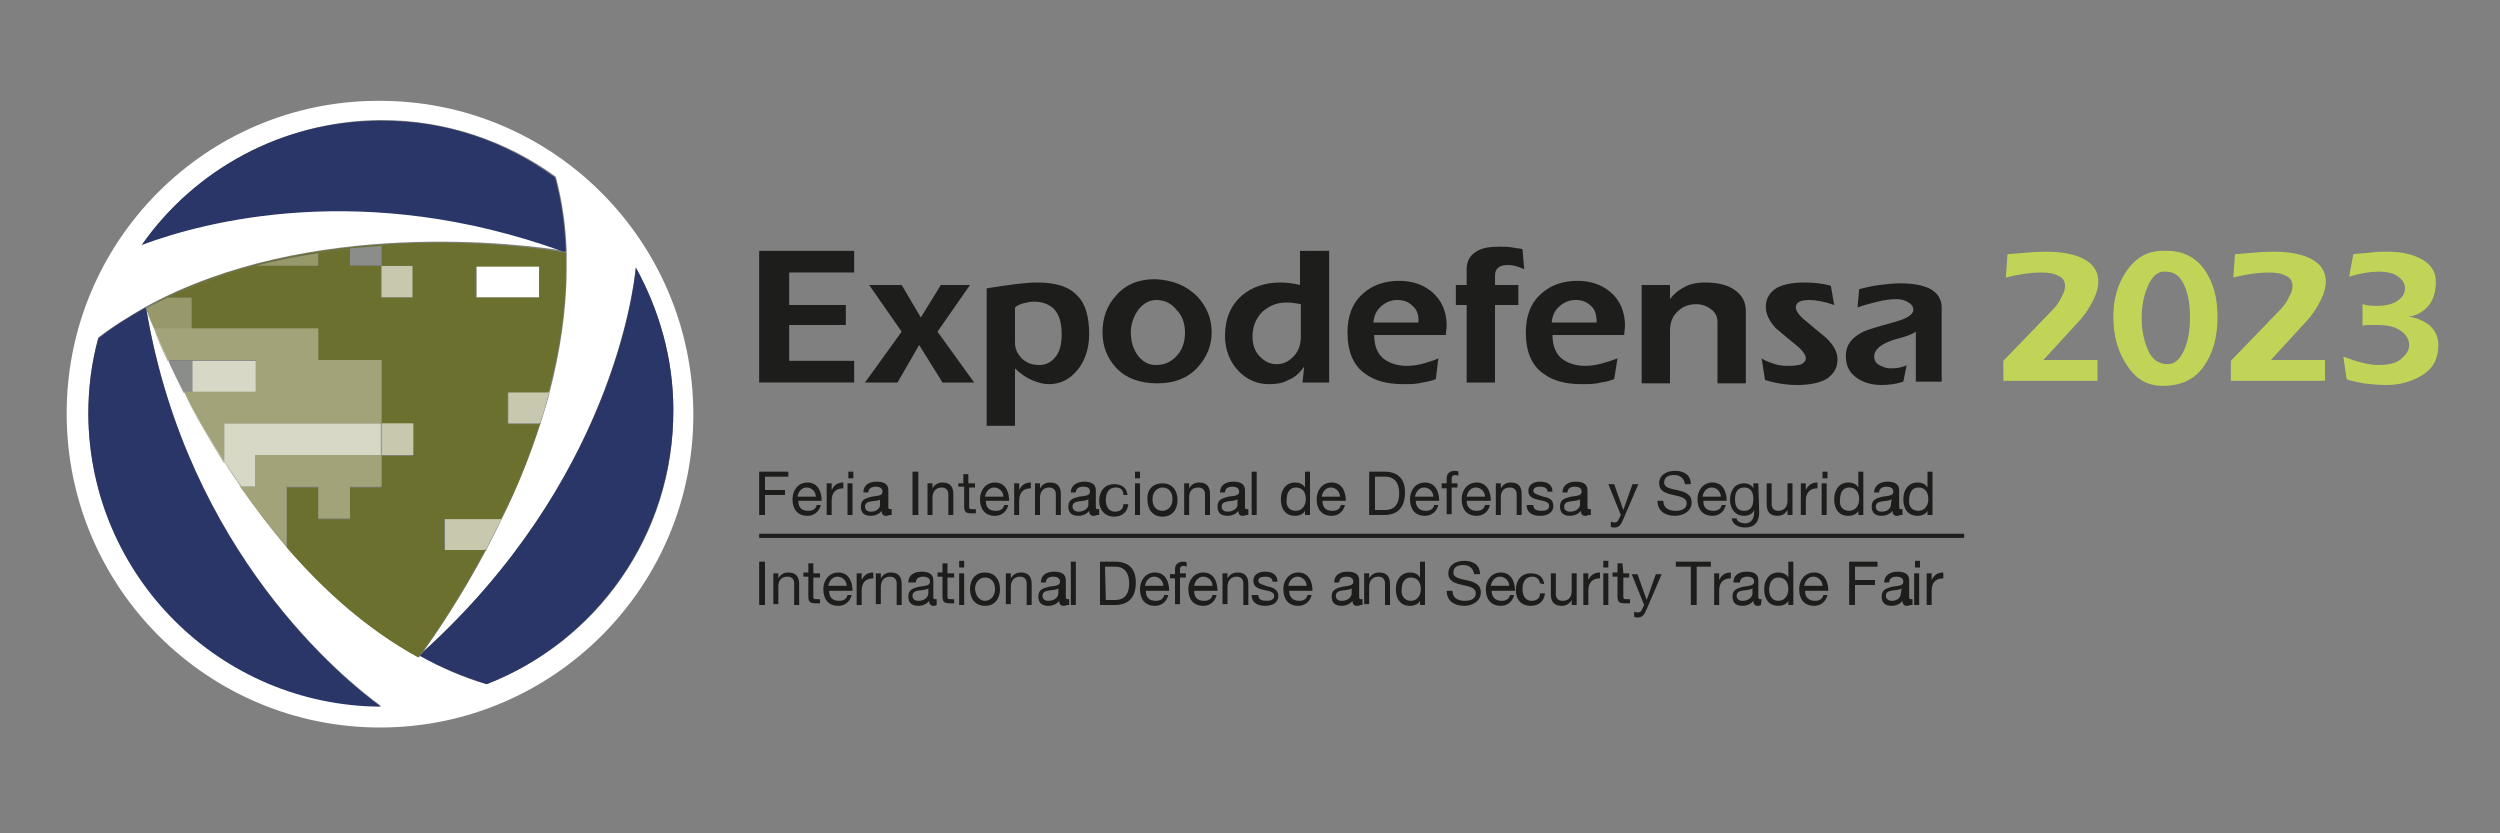 <svg xmlns="http://www.w3.org/2000/svg" xmlns:xlink="http://www.w3.org/1999/xlink" id="Calque_1" x="0px" y="0px" viewBox="0 0 300 100" style="enable-background:new 0 0 300 100;" xml:space="preserve"><rect x="0" y="0" width="300" height="100" fill="#808080" stroke="none"/><style type="text/css">	.st0{fill:#FFFFFF;}	.st1{fill:#293667;}	.st2{fill:#6B702E;}	.st3{fill:#8B8D8B;}	.st4{fill:#98996B;}	.st5{fill:#C8C8AF;}	.st6{fill:#D8D8C7;}	.st7{fill:#A2A379;}	.st8{fill:#1D1D1B;}	.st9{fill:none;stroke:#1D1D1B;stroke-width:0.5;stroke-miterlimit:10;}	.st10{fill:#C2D458;}</style><g>	<g>		<polygon class="st0" points="60.2,62.2 60.3,62.2 60.3,62.2   "></polygon>		<polygon class="st0" points="58.2,66 58.3,66 58.3,66   "></polygon>		<path class="st0" d="M65.9,47.1L65.9,47.1L65.9,47.1z"></path>		<path class="st0" d="M17.5,36.9L17.5,36.9L17.5,36.9z"></path>		<polygon class="st0" points="26.9,55.3 26.9,55.5 26.9,55.5   "></polygon>		<path class="st0" d="M83.2,49.6c-0.1-20.8-17-37.6-37.8-37.5C24.7,12.1,7.9,29,8,49.8c0.1,20.8,17,37.6,37.8,37.5   C66.5,87.2,83.3,70.3,83.2,49.6z M50.4,78.7c0,0.1-0.1,0.1-0.1,0.2c-6.2-3.4-11.4-8.2-15.8-13.2l0,0c-2.1-2.4-3.9-4.8-5.6-7.3l0,0   c-0.7-1-1.3-1.9-1.9-2.9l0,0c-1.9-3-3.6-5.9-4.9-8.5l0,0c-0.7-1.4-1.3-2.6-1.9-3.8l0,0c-0.7-1.5-1.3-2.8-1.7-3.8l0,0   c-0.4-1-0.7-1.8-0.9-2.1c5,29.1,23.7,44.2,28.1,47.4c-19.3-0.1-35-15.7-35.1-35.1c0-3.1,0.4-6.2,1.2-9.1c1.8-1.4,3.8-2.6,5.7-3.7   l0,0l0,0l0,0c19.7-10.8,45.4-7.5,50.2-6.7c-24-8.7-43.1-3.6-50.6-0.8c6.4-9,16.8-14.8,28.6-14.9c7.8,0,15.1,2.5,21,6.8   c0.8,3,1.2,6,1.3,8.9l0,0c0,0.7,0,1.4,0,2.1c0,5-0.8,10-2,14.7l0,0c-0.3,1.3-0.7,2.5-1.1,3.8l0,0c-1.3,4.1-2.9,7.9-4.6,11.4l0,0   c-0.6,1.3-1.3,2.6-1.9,3.8l0,0c-3,5.6-5.9,9.9-7.6,12.3C73.3,57.8,76,34.7,76.3,32.1c2.8,5.1,4.5,10.9,4.5,17.1   c0.1,15-9.2,27.8-22.4,32.9C55.5,81.3,52.9,80.1,50.4,78.7z"></path>		<path class="st0" d="M17.5,37L17.5,37L17.5,37L17.5,37z"></path>		<path class="st1" d="M67.9,30.2L67.9,30.2c-0.1-3-0.5-6-1.3-8.9c-5.9-4.3-13.1-6.9-21-6.8c-11.8,0-22.3,5.9-28.6,14.9   c7.5-2.8,26.6-7.9,50.6,0.8C67.8,30.1,67.8,30.2,67.9,30.2L67.9,30.2z"></path>		<path class="st1" d="M80.8,49.2c0-6.2-1.7-12-4.5-17.1c-0.2,2.6-3,25.7-25.5,46.1c-0.1,0.2-0.3,0.3-0.4,0.5c2.5,1.4,5.2,2.5,8,3.4   C71.5,77,80.8,64.2,80.8,49.2z"></path>		<polygon class="st2" points="60.2,62.2 53.4,62.2 53.4,62.2   "></polygon>		<polygon class="st2" points="65.9,47.1 60.9,47.1 60.9,47.1   "></polygon>		<polygon class="st2" points="53.4,66 53.4,66 58.2,66 58.2,66   "></polygon>		<polygon class="st2" points="45.8,50.8 45.8,50.8 49.6,50.8 49.6,54.6 49.6,54.6 49.6,50.8 45.8,50.8 45.8,50.8 26.9,50.8    26.9,55.3 26.9,55.3 26.9,50.8   "></polygon>		<polygon class="st2" points="30.6,43.3 30.6,47.1 30.6,47.1 30.6,43.3 23.1,43.3 23.1,43.3   "></polygon>		<polygon class="st2" points="34.4,58.4 38.2,58.4 38.2,58.4   "></polygon>		<polygon class="st2" points="38.2,31.9 38.2,30.4 38.2,30.4   "></polygon>		<polygon class="st2" points="45.8,35.7 45.8,35.7 49.6,35.7 49.6,31.9 49.6,31.9 49.6,35.7   "></polygon>		<polygon class="st2" points="42,31.9 42,29.9 42,29.9   "></polygon>		<rect x="38.2" y="39.5" class="st2" width="0" height="3.8"></rect>		<polygon class="st2" points="30.6,54.6 30.6,58.4 30.6,58.4 30.6,54.6 45.8,54.6 45.8,54.6   "></polygon>		<polygon class="st2" points="42,58.4 45.8,58.4 45.8,58.4   "></polygon>		<polygon class="st2" points="57.2,31.9 64.7,31.9 64.7,31.9 57.2,31.9 57.2,32.2 57.2,35.7 57.2,35.7 57.2,32.2   "></polygon>		<path class="st2" d="M17.5,36.9L17.5,36.9L17.5,36.9L17.5,36.9L17.5,36.9z"></path>		<path class="st2" d="M17.5,36.9L17.5,36.9C17.5,37,17.5,37,17.5,36.9L17.5,36.9c0.9-0.4,1.7-0.8,2.6-1.2l0,0   c3.4-1.6,7-2.9,10.6-3.8l0,0c2.5-0.7,5-1.2,7.5-1.5l0,0c1.3-0.2,2.5-0.4,3.8-0.5l0,0c1.3-0.1,2.5-0.3,3.8-0.3l0,0   c2.5-0.2,4.9-0.2,7.1-0.2c7.5,0,13.3,0.8,15,1.1c0,0.7,0,1.3,0,2c0-0.7,0-1.4,0-2.1c-0.1,0-0.2-0.1-0.2-0.1   C62.9,29.4,37.1,26.1,17.5,36.9L17.5,36.9L17.5,36.9L17.5,36.9z"></path>		<path class="st2" d="M67.9,30.2c-0.1,0-0.1,0-0.2,0C67.8,30.2,67.8,30.2,67.9,30.2L67.9,30.2z"></path>		<path class="st3" d="M45.8,31.9L45.8,31.9L45.8,31.9v-2.4c-1.2,0.1-2.5,0.2-3.8,0.3v2h3.8V31.9z"></path>		<polygon class="st0" points="64.7,31.9 57.2,31.9 57.2,32.2 57.2,35.7 64.7,35.7   "></polygon>		<path class="st3" d="M20.2,43.3L20.2,43.3c0.5,1.1,1.1,2.4,1.8,3.8h0.1C21.4,45.7,20.7,44.4,20.2,43.3z"></path>		<path class="st3" d="M23.1,43.3L23.1,43.3L23.1,43.3L23.1,43.3h-2.9c0.5,1.2,1.2,2.4,1.9,3.8h1V43.3z"></path>		<path class="st4" d="M17.5,37L17.5,37c0,0.1,0,0.2,0.1,0.3c0.1,0.4,0.4,1.1,0.9,2.1h0.1C18,38.2,17.6,37.4,17.5,37z"></path>		<path class="st4" d="M23.1,35.7h-2.9c-0.9,0.4-1.8,0.9-2.6,1.3c0.1,0.3,0.4,1.2,1,2.5h4.6v-3.8H23.1z"></path>		<path class="st4" d="M38.2,30.4c-2.5,0.4-5,0.9-7.5,1.5h7.5V30.4z"></path>		<polygon class="st5" points="45.8,31.9 45.8,31.9 45.8,31.9 45.8,35.7 49.6,35.7 49.6,31.9 49.3,31.9   "></polygon>		<path class="st5" d="M45.8,31.9L45.8,31.9L45.8,31.9z"></path>		<path class="st5" d="M45.8,31.9L45.8,31.9L45.8,31.9z"></path>		<rect x="23.1" y="43.3" class="st6" width="7.6" height="3.8"></rect>		<polygon class="st6" points="23.1,47.1 23.1,43.3 23.1,43.3   "></polygon>		<path class="st5" d="M64.7,50.8L64.7,50.8c0.5-1.2,0.8-2.5,1.2-3.8h-0.1C65.5,48.3,65.1,49.6,64.7,50.8z"></path>		<path class="st5" d="M61.2,50.8h3.6c0.4-1.2,0.8-2.5,1.1-3.8H61v3.8H61.2z"></path>		<path class="st5" d="M58.2,66L58.2,66c0.7-1.2,1.4-2.5,2-3.8h-0.1C59.5,63.5,58.9,64.8,58.2,66z"></path>		<path class="st5" d="M60.2,62.2h-6.8v0.2V66h4.9C58.9,64.8,59.5,63.5,60.2,62.2z"></path>		<path class="st6" d="M26.9,55.3v0.2c0.6,1,1.3,1.9,1.9,2.9h0.1C28.2,57.4,27.5,56.3,26.9,55.3z"></path>		<path class="st6" d="M30.6,54.6h15.1v-3.8l0,0l0,0H26.9v4.5c0.7,1,1.3,2.1,2.1,3.1h1.7v-3.8H30.6z"></path>		<path class="st2" d="M50.3,78.6c0.1-0.1,0.3-0.3,0.4-0.4c1.7-2.3,4.6-6.6,7.6-12.3h-0.1C55,72,51.9,76.5,50.3,78.6z"></path>		<path class="st2" d="M50.2,78.7c-6.2-3.4-11.4-8.2-15.8-13.2v0.2c4.4,5.1,9.6,9.8,15.8,13.2C50.2,78.8,50.3,78.8,50.2,78.7   C50.3,78.7,50.3,78.7,50.2,78.7L50.2,78.7z"></path>		<path class="st2" d="M60.2,62.2L60.2,62.2c1.8-3.5,3.3-7.3,4.6-11.4h-0.1C63.4,54.9,61.8,58.7,60.2,62.2z"></path>		<path class="st2" d="M65.9,47.1c1.2-4.7,2-9.7,2-14.7C67.9,37.4,67.1,42.3,65.9,47.1L65.9,47.1z"></path>		<path class="st2" d="M50.3,78.6C50.3,78.6,50.3,78.7,50.3,78.6C50.3,78.7,50.3,78.7,50.3,78.6c0.2-0.1,0.3-0.2,0.5-0.4   C50.6,78.4,50.4,78.5,50.3,78.6z"></path>		<path class="st2" d="M52.9,29.3c-2.2,0-4.6,0.1-7.1,0.2v2.4h3.5h0.2l0,0l0,0v3.8h-3.8l0,0l0,0v-3.8H42l0,0l0,0v-2   c-1.2,0.1-2.5,0.3-3.8,0.5v1.5l0,0l0,0h-7.5c-3.6,0.9-7.1,2.2-10.6,3.8H23v3.8h15.1l0,0l0,0v3.8h7.6v7.6l0,0l0,0h3.8v3.8l0,0l0,0   h-3.8v3.8l0,0l0,0H42v3.8h-3.8v-3.8h-3.8v7.1c4.4,5.1,9.6,9.8,15.8,13.2l0,0l0,0c0,0,0,0,0.1-0.1C51.9,76.5,55,72,58.2,66h-4.9   l0,0l0,0v-3.5v-0.2l0,0l0,0h6.8c1.7-3.5,3.3-7.3,4.6-11.4h-3.6h-0.2v-3.8l0,0l0,0h4.9c1.3-4.7,2.1-9.7,2.1-14.7c0-0.7,0-1.3,0-2   C66.1,30.1,60.4,29.3,52.9,29.3z M64.7,35.7h-7.6l0,0l0,0v-3.5V32h7.6l0,0l0,0V35.7z"></path>		<path class="st2" d="M50.2,78.7C50.3,78.7,50.3,78.6,50.2,78.7C50.3,78.6,50.3,78.7,50.2,78.7L50.2,78.7z"></path>		<polygon class="st2" points="42,31.9 45.8,31.9 45.8,31.9   "></polygon>		<polygon class="st2" points="45.8,31.9 45.8,29.5 45.8,29.5   "></polygon>		<polygon class="st2" points="64.7,35.7 57.2,35.7 57.2,35.7 64.7,35.7 64.7,31.9 64.7,31.9   "></polygon>		<polygon class="st2" points="23.1,39.5 23.1,39.5 23.1,39.5 23.1,35.7 20.1,35.7 20.1,35.7 23.1,35.7   "></polygon>		<polygon class="st2" points="38.2,31.9 30.7,31.9 30.7,31.9   "></polygon>		<rect x="45.8" y="31.9" class="st2" width="0" height="3.8"></rect>		<polygon class="st2" points="49.3,31.9 49.6,31.9 49.6,31.9 49.3,31.9 45.8,31.9 45.8,31.9   "></polygon>		<path class="st2" d="M45.8,31.9L45.8,31.9L45.8,31.9z"></path>		<path class="st2" d="M45.8,31.9L45.8,31.9L45.8,31.9z"></path>		<polygon class="st2" points="64.7,50.8 64.8,50.8 64.8,50.8   "></polygon>		<polygon class="st2" points="61.2,50.8 60.9,50.8 60.9,47.1 60.9,47.1 60.9,50.8 61.2,50.8 64.7,50.8 64.7,50.8   "></polygon>		<polygon class="st2" points="53.4,62.2 53.4,62.2 53.4,62.4 53.4,66 53.4,66 53.4,62.4   "></polygon>		<path class="st7" d="M22.1,47.1L22.1,47.1c1.2,2.6,2.9,5.4,4.8,8.5v-0.2C25,52.4,23.4,49.6,22.1,47.1z"></path>		<path class="st7" d="M28.9,58.4h-0.1c1.7,2.4,3.6,4.9,5.6,7.3v-0.2C32.4,63.2,30.6,60.8,28.9,58.4z"></path>		<path class="st7" d="M18.5,39.5L18.5,39.5c0.3,1,0.9,2.3,1.6,3.8h0.1C19.5,41.8,18.9,40.5,18.5,39.5z"></path>		<path class="st7" d="M34.4,58.4L34.4,58.4h3.8l0,0l0,0v3.8H42v-3.8l0,0l0,0h3.8v-3.8l0,0l0,0H30.6v3.8l0,0l0,0h-1.7   c1.6,2.4,3.5,4.8,5.5,7.1V58.4L34.4,58.4z"></path>		<path class="st7" d="M45.8,50.8v-7.6h-7.6l0,0l0,0v-3.8H23.1l0,0h-4.6c0.4,1,1,2.3,1.7,3.8h2.9l0,0h7.6V47l0,0l0,0h-7.6l0,0h-1   c1.3,2.5,2.9,5.3,4.8,8.3v-4.5H45.8z"></path>		<polygon class="st7" points="22.1,47.1 22,47.1 22,47.1   "></polygon>		<polygon class="st7" points="20.2,43.3 20.1,43.3 20.1,43.3   "></polygon>		<polygon class="st7" points="23.1,47.1 22.1,47.1 22.1,47.1   "></polygon>		<polygon class="st7" points="23.1,43.3 23.1,43.3 20.2,43.3 20.2,43.3   "></polygon>		<polygon class="st7" points="18.5,39.5 18.4,39.5 18.4,39.5   "></polygon>		<polygon class="st7" points="23.1,39.5 23.1,39.5 23.1,39.5 18.5,39.5 18.5,39.5   "></polygon>		<polygon class="st7" points="23.1,47.1 23.1,47.1 23.1,47.1 30.6,47.1 30.6,47.1   "></polygon>		<polygon class="st7" points="23.1,47.1 23.1,47.1 23.1,47.1   "></polygon>		<polygon class="st7" points="28.9,58.4 28.8,58.4 28.8,58.4   "></polygon>		<polygon class="st7" points="30.6,58.4 28.9,58.4 28.9,58.4   "></polygon>		<polygon class="st7" points="34.4,65.5 34.4,65.7 34.4,65.7   "></polygon>		<polygon class="st7" points="34.4,58.4 34.4,65.5 34.4,65.5   "></polygon>		<polygon class="st7" points="45.8,43.3 45.8,50.8 45.8,50.8 45.8,43.3 38.2,43.3 38.2,43.3   "></polygon>		<polygon class="st7" points="23.1,39.5 38.2,39.5 38.2,39.5   "></polygon>		<polygon class="st7" points="42,62.2 38.2,62.2 38.2,58.4 38.2,58.4 38.2,62.2 42,62.2 42,58.4 42,58.4   "></polygon>		<rect x="45.8" y="54.6" class="st7" width="0" height="3.8"></rect>		<polygon class="st7" points="23.1,39.5 23.1,39.5 23.1,39.5   "></polygon>		<polygon class="st5" points="45.8,50.8 45.8,54.6 45.8,54.6 45.8,54.6 45.8,54.6 45.8,54.6 49.6,54.6 49.6,50.8   "></polygon>		<rect x="45.8" y="50.8" class="st5" width="0" height="3.8"></rect>		<polygon class="st5" points="45.8,54.6 45.8,54.6 45.8,54.6 49.6,54.6 49.6,54.6   "></polygon>		<path class="st5" d="M45.8,54.6L45.8,54.6L45.8,54.6z"></path>		<path class="st5" d="M45.8,54.6L45.8,54.6L45.8,54.6z"></path>		<path class="st1" d="M17.5,37.1L17.5,37.1L17.5,37.1L17.5,37.1C17.5,37.1,17.5,37,17.5,37.1C17.5,37,17.5,37,17.5,37.1v-0.2l0,0   l0,0l0,0c-2,1.1-3.9,2.3-5.7,3.7c-0.8,2.9-1.2,5.9-1.2,9.1c0.1,19.4,15.8,35,35.1,35.1c-4.4-3.2-23.1-18.4-28.1-47.4   C17.5,37.2,17.5,37.1,17.5,37.1L17.5,37.1z"></path>		<path class="st1" d="M17.5,36.9L17.5,36.9L17.5,36.9z"></path>		<path class="st1" d="M17.5,36.9L17.5,36.9L17.5,36.9C17.5,37,17.5,37,17.5,36.9L17.5,36.9z"></path>		<path class="st1" d="M17.5,37.1L17.5,37.1L17.5,37.1L17.5,37.1L17.5,37.1c0,0,0,0.1,0.1,0.3C17.5,37.3,17.5,37.1,17.5,37.1   C17.5,37,17.5,37.1,17.5,37.1z"></path>	</g>	<polygon class="st8" points="91.1,56.6 94.6,56.6 94.6,57.2 91.8,57.2 91.8,58.8 94.2,58.8 94.2,59.4 91.8,59.4 91.8,61.8   91.1,61.8  "></polygon>	<path class="st8" d="M98.5,60.6c-0.2,0.8-0.8,1.3-1.6,1.3c-1.2,0-1.8-0.8-1.8-2c0-1.1,0.7-2,1.8-2c1.3,0,1.7,1.2,1.7,2.2h-2.8  c0,0.7,0.3,1.2,1.2,1.2c0.5,0,0.9-0.2,1-0.7H98.5z M97.9,59.6c0-0.6-0.5-1.1-1.1-1.1s-1,0.5-1.1,1.1H97.9z"></path>	<path class="st8" d="M99.2,58h0.6v0.8l0,0c0.3-0.6,0.7-0.9,1.4-0.9v0.7c-1,0-1.4,0.6-1.4,1.5v1.7h-0.6V58z"></path>	<path class="st8" d="M102.4,57.4h-0.6v-0.8h0.6V57.4z M101.7,58h0.6v3.8h-0.6V58z"></path>	<path class="st8" d="M106.7,61.8c-0.1,0.1-0.3,0.1-0.4,0.1c-0.3,0-0.5-0.2-0.5-0.6c-0.3,0.4-0.8,0.6-1.3,0.6  c-0.7,0-1.2-0.3-1.2-1.1c0-0.9,0.6-1,1.3-1.2c0.7-0.1,1.3-0.1,1.3-0.6s-0.5-0.6-0.8-0.6c-0.5,0-0.9,0.2-0.9,0.7h-0.6  c0-0.9,0.7-1.3,1.6-1.3c0.7,0,1.4,0.2,1.4,1v1.9c0,0.3,0,0.4,0.2,0.4c0.1,0,0.1,0,0.2,0v0.7C107,61.8,106.7,61.8,106.7,61.8z   M105.7,59.9c-0.5,0.4-1.9,0-1.9,0.9c0,0.4,0.3,0.6,0.7,0.6c0.8,0,1.1-0.5,1.1-0.8v-0.7H105.7z"></path>	<rect x="109.5" y="56.6" class="st8" width="0.7" height="5.2"></rect>	<path class="st8" d="M111.3,58h0.6v0.6l0,0c0.3-0.5,0.7-0.7,1.2-0.7c1,0,1.3,0.6,1.3,1.4v2.5h-0.6v-2.5c0-0.5-0.3-0.8-0.8-0.8  c-0.7,0-1.1,0.5-1.1,1.2v2.1h-0.6V58z"></path>	<path class="st8" d="M116.3,58h0.7v0.5h-0.7v2.3c0,0.3,0.1,0.3,0.5,0.3h0.3v0.5h-0.5c-0.6,0-0.9-0.1-0.9-0.8v-2.4H115V58h0.6v-1.1  h0.6V58H116.3z"></path>	<path class="st8" d="M121,60.6c-0.2,0.8-0.8,1.3-1.6,1.3c-1.2,0-1.8-0.8-1.8-2c0-1.1,0.7-2,1.8-2c1.3,0,1.7,1.2,1.7,2.2h-2.8  c0,0.7,0.3,1.2,1.2,1.2c0.5,0,0.9-0.2,1-0.7H121z M120.4,59.6c0-0.6-0.5-1.1-1.1-1.1s-1,0.5-1.1,1.1H120.4z"></path>	<path class="st8" d="M121.7,58h0.6v0.8l0,0c0.3-0.6,0.7-0.9,1.4-0.9v0.7c-1,0-1.4,0.6-1.4,1.5v1.7h-0.6V58z"></path>	<path class="st8" d="M124.2,58h0.6v0.6l0,0c0.3-0.5,0.7-0.7,1.2-0.7c1,0,1.3,0.6,1.3,1.4v2.5h-0.6v-2.5c0-0.5-0.3-0.8-0.8-0.8  c-0.7,0-1.1,0.5-1.1,1.2v2.1h-0.6V58z"></path>	<path class="st8" d="M131.6,61.8c-0.1,0.1-0.3,0.1-0.4,0.1c-0.3,0-0.5-0.2-0.5-0.6c-0.3,0.4-0.8,0.6-1.3,0.6  c-0.7,0-1.2-0.3-1.2-1.1c0-0.9,0.6-1,1.3-1.2c0.7-0.1,1.3-0.1,1.3-0.6s-0.4-0.6-0.8-0.6c-0.5,0-0.9,0.2-0.9,0.7h-0.6  c0-0.9,0.8-1.3,1.6-1.3c0.7,0,1.4,0.2,1.4,1v1.9c0,0.3,0,0.4,0.2,0.4c0.1,0,0.1,0,0.2,0v0.7C131.9,61.8,131.6,61.8,131.6,61.8z   M130.6,59.9c-0.5,0.4-1.9,0-1.9,0.9c0,0.4,0.4,0.6,0.7,0.6c0.8,0,1.2-0.5,1.2-0.8V59.9z"></path>	<path class="st8" d="M134.8,59.2c-0.1-0.5-0.4-0.7-0.9-0.7c-0.9,0-1.2,0.7-1.2,1.5c0,0.7,0.3,1.4,1.1,1.4c0.6,0,1-0.3,1-0.9h0.6  c-0.1,0.9-0.7,1.5-1.7,1.5c-1.1,0-1.8-0.8-1.8-1.9c0-1.1,0.6-2,1.8-2c0.9,0,1.5,0.4,1.6,1.3h-0.5L134.8,59.2L134.8,59.2z"></path>	<path class="st8" d="M136.8,57.4h-0.6v-0.8h0.6V57.4z M136.2,58h0.6v3.8h-0.6V58z"></path>	<path class="st8" d="M139.5,58c1.2,0,1.8,0.9,1.8,2s-0.6,2-1.8,2s-1.8-0.9-1.8-2C137.6,58.8,138.3,58,139.5,58 M139.5,61.3  c0.6,0,1.2-0.5,1.2-1.4s-0.5-1.4-1.2-1.4c-0.6,0-1.2,0.5-1.2,1.4S138.8,61.3,139.5,61.3"></path>	<path class="st8" d="M142.1,58h0.6v0.6l0,0c0.3-0.5,0.7-0.7,1.2-0.7c1,0,1.3,0.6,1.3,1.4v2.5h-0.6v-2.5c0-0.5-0.3-0.8-0.8-0.8  c-0.8,0-1.1,0.5-1.1,1.2v2.1h-0.6L142.1,58L142.1,58z"></path>	<path class="st8" d="M149.5,61.8c-0.1,0.1-0.3,0.1-0.4,0.1c-0.3,0-0.5-0.2-0.5-0.6c-0.3,0.4-0.8,0.6-1.3,0.6  c-0.7,0-1.2-0.3-1.2-1.1c0-0.9,0.6-1,1.3-1.2c0.7-0.1,1.3-0.1,1.3-0.6s-0.5-0.6-0.8-0.6c-0.5,0-0.9,0.2-0.9,0.7h-0.6  c0-0.9,0.7-1.3,1.6-1.3c0.7,0,1.4,0.2,1.4,1v1.9c0,0.3,0,0.4,0.2,0.4c0.1,0,0.1,0,0.2,0v0.7C149.8,61.8,149.5,61.8,149.5,61.8z   M148.5,59.9c-0.5,0.4-1.9,0-1.9,0.9c0,0.4,0.3,0.6,0.7,0.6c0.8,0,1.2-0.5,1.2-0.8V59.9z"></path>	<rect x="150.2" y="56.6" class="st8" width="0.6" height="5.2"></rect>	<path class="st8" d="M157.2,61.8h-0.6v-0.5l0,0c-0.2,0.4-0.7,0.6-1.2,0.6c-1.2,0-1.7-0.9-1.7-2s0.6-2,1.7-2c0.4,0,0.9,0.1,1.2,0.6  l0,0v-1.9h0.6V61.8z M155.5,61.3c0.8,0,1.2-0.7,1.2-1.4s-0.3-1.4-1.2-1.4c-0.8,0-1.1,0.7-1.1,1.5C154.3,60.7,154.7,61.3,155.5,61.3  "></path>	<path class="st8" d="M161.4,60.6c-0.2,0.8-0.8,1.3-1.6,1.3c-1.2,0-1.8-0.8-1.8-2c0-1.1,0.7-2,1.8-2c1.3,0,1.7,1.2,1.7,2.2h-2.8  c0,0.7,0.3,1.2,1.2,1.2c0.5,0,0.9-0.2,1-0.7H161.4z M160.8,59.6c0-0.6-0.5-1.1-1.1-1.1s-1,0.5-1.1,1.1H160.8z"></path>	<path class="st8" d="M164.3,56.6h1.8c1.6,0,2.5,0.8,2.5,2.5s-0.8,2.7-2.5,2.7h-1.8V56.6z M165,61.2h1.2c0.5,0,1.7-0.1,1.7-2  c0-1.2-0.5-2-1.7-2H165V61.2z"></path>	<path class="st8" d="M172.6,60.6c-0.2,0.8-0.8,1.3-1.6,1.3c-1.2,0-1.8-0.8-1.8-2c0-1.1,0.7-2,1.8-2c1.3,0,1.7,1.2,1.7,2.2h-2.8  c0,0.7,0.4,1.2,1.2,1.2c0.5,0,0.9-0.2,1-0.7H172.6z M172,59.6c0-0.6-0.5-1.1-1.1-1.1s-1,0.5-1.1,1.1H172z"></path>	<path class="st8" d="M173.6,58.6H173V58h0.6v-0.6c0-0.6,0.4-0.9,1-0.9c0.1,0,0.3,0,0.4,0.1v0.5c-0.1,0-0.2-0.1-0.3-0.1  c-0.3,0-0.5,0.1-0.5,0.4V58h0.7v0.5h-0.7v3.2h-0.6L173.6,58.6L173.6,58.6z"></path>	<path class="st8" d="M178.8,60.6c-0.2,0.8-0.8,1.3-1.6,1.3c-1.2,0-1.8-0.8-1.8-2c0-1.1,0.7-2,1.8-2c1.3,0,1.7,1.2,1.7,2.2H176  c0,0.7,0.4,1.2,1.2,1.2c0.5,0,0.9-0.2,1-0.7H178.8z M178.2,59.6c0-0.6-0.5-1.1-1.1-1.1s-1,0.5-1.1,1.1H178.2z"></path>	<path class="st8" d="M179.5,58h0.6v0.6l0,0c0.3-0.5,0.7-0.7,1.2-0.7c1,0,1.3,0.6,1.3,1.4v2.5H182v-2.5c0-0.5-0.3-0.8-0.8-0.8  c-0.8,0-1.1,0.5-1.1,1.2v2.1h-0.6L179.5,58L179.5,58z"></path>	<path class="st8" d="M184,60.6c0,0.6,0.5,0.7,1,0.7c0.4,0,0.9-0.1,0.9-0.6c0-1-2.5-0.3-2.5-1.8c0-0.8,0.7-1.1,1.4-1.1  c0.8,0,1.5,0.3,1.5,1.2h-0.6c0-0.5-0.5-0.6-0.9-0.6s-0.8,0.1-0.8,0.5s0.7,0.5,1.2,0.7c0.6,0.1,1.2,0.3,1.2,1.1  c0,0.9-0.8,1.2-1.6,1.2s-1.6-0.3-1.6-1.3C183.2,60.6,184,60.6,184,60.6z"></path>	<path class="st8" d="M190.6,61.8c-0.1,0.1-0.3,0.1-0.4,0.1c-0.3,0-0.5-0.2-0.5-0.6c-0.3,0.4-0.8,0.6-1.3,0.6  c-0.7,0-1.2-0.3-1.2-1.1c0-0.9,0.6-1,1.3-1.2c0.7-0.1,1.3-0.1,1.3-0.6s-0.5-0.6-0.8-0.6c-0.5,0-0.9,0.2-0.9,0.7h-0.6  c0-0.9,0.7-1.3,1.6-1.3c0.7,0,1.4,0.2,1.4,1v1.9c0,0.3,0,0.4,0.2,0.4c0.1,0,0.1,0,0.2,0v0.7C190.9,61.8,190.6,61.8,190.6,61.8z   M189.6,59.9c-0.5,0.4-1.9,0-1.9,0.9c0,0.4,0.3,0.6,0.7,0.6c0.8,0,1.2-0.5,1.2-0.8V59.9z"></path>	<path class="st8" d="M194.8,62.3c-0.3,0.7-0.5,1-1.1,1c-0.1,0-0.3,0-0.4-0.1v-0.6c0.1,0,0.2,0.1,0.4,0.1c0.3,0,0.4-0.1,0.5-0.3  l0.3-0.6l-1.5-3.7h0.7l1.1,3.1l0,0l1.1-3.1h0.7L194.8,62.3z"></path>	<path class="st8" d="M202.2,58.1c-0.1-0.7-0.6-1.1-1.3-1.1c-0.6,0-1.2,0.2-1.2,0.9c0,1.3,3.3,0.4,3.3,2.4c0,1.1-1.1,1.6-2,1.6  c-1.2,0-2.1-0.6-2.1-1.8h0.7c0,0.9,0.7,1.2,1.5,1.2c0.6,0,1.3-0.2,1.3-0.9c0-1.4-3.3-0.5-3.3-2.4c0-1,0.9-1.5,1.9-1.5  c1.1,0,1.9,0.5,1.9,1.6H202.2z"></path>	<path class="st8" d="M207.1,60.6c-0.2,0.8-0.8,1.3-1.6,1.3c-1.2,0-1.8-0.8-1.8-2c0-1.1,0.7-2,1.8-2c1.3,0,1.7,1.2,1.7,2.2h-2.8  c0,0.7,0.3,1.2,1.2,1.2c0.5,0,0.9-0.2,1-0.7H207.1z M206.5,59.6c0-0.6-0.5-1.1-1.1-1.1s-1,0.5-1.1,1.1H206.5z"></path>	<path class="st8" d="M211.1,61.5c0,1.2-0.6,1.8-1.7,1.8c-0.7,0-1.5-0.3-1.6-1.1h0.6c0,0.4,0.6,0.6,1,0.6c0.8,0,1.1-0.6,1.1-1.4  v-0.2l0,0c-0.2,0.5-0.7,0.7-1.2,0.7c-1.1,0-1.7-0.9-1.7-1.9c0-0.9,0.4-2,1.7-2c0.5,0,0.9,0.2,1.1,0.6l0,0V58h0.6L211.1,61.5  L211.1,61.5z M210.4,59.8c0-0.7-0.3-1.3-1.1-1.3s-1.1,0.6-1.1,1.4c0,0.7,0.2,1.4,1.1,1.4S210.4,60.6,210.4,59.8"></path>	<path class="st8" d="M215.1,61.8h-0.6v-0.6l0,0c-0.3,0.5-0.7,0.7-1.2,0.7c-1,0-1.3-0.6-1.3-1.4V58h0.6v2.5c0,0.5,0.3,0.8,0.8,0.8  c0.7,0,1.1-0.5,1.1-1.2V58h0.6L215.1,61.8L215.1,61.8z"></path>	<path class="st8" d="M216.1,58h0.6v0.8l0,0c0.3-0.6,0.7-0.9,1.4-0.9v0.7c-1,0-1.4,0.6-1.4,1.5v1.7h-0.6V58z"></path>	<path class="st8" d="M219.3,57.4h-0.6v-0.8h0.6V57.4z M218.6,58h0.6v3.8h-0.6V58z"></path>	<path class="st8" d="M223.6,61.8H223v-0.5l0,0c-0.2,0.4-0.7,0.6-1.2,0.6c-1.2,0-1.7-0.9-1.7-2s0.6-2,1.7-2c0.4,0,0.9,0.1,1.2,0.6  l0,0v-1.9h0.6V61.8z M221.9,61.3c0.8,0,1.2-0.7,1.2-1.4s-0.3-1.4-1.2-1.4c-0.8,0-1.1,0.7-1.1,1.5C220.7,60.7,221.1,61.3,221.9,61.3  "></path>	<path class="st8" d="M228,61.8c-0.1,0.1-0.3,0.1-0.4,0.1c-0.3,0-0.5-0.2-0.5-0.6c-0.3,0.4-0.8,0.6-1.3,0.6c-0.7,0-1.2-0.3-1.2-1.1  c0-0.9,0.6-1,1.3-1.2c0.7-0.1,1.3-0.1,1.3-0.6s-0.5-0.6-0.8-0.6c-0.5,0-0.9,0.2-0.9,0.7h-0.6c0-0.9,0.8-1.3,1.6-1.3  c0.7,0,1.4,0.2,1.4,1v1.9c0,0.3,0,0.4,0.2,0.4c0.1,0,0.1,0,0.2,0v0.7C228.3,61.8,228,61.8,228,61.8z M227,59.9  c-0.5,0.4-1.9,0-1.9,0.9c0,0.4,0.3,0.6,0.7,0.6c0.8,0,1.1-0.5,1.1-0.8L227,59.9L227,59.9z"></path>	<path class="st8" d="M231.9,61.8h-0.6v-0.5l0,0c-0.2,0.4-0.7,0.6-1.2,0.6c-1.2,0-1.7-0.9-1.7-2s0.6-2,1.7-2c0.4,0,0.9,0.1,1.2,0.6  l0,0v-1.9h0.6V61.8z M230.2,61.3c0.8,0,1.2-0.7,1.2-1.4s-0.3-1.4-1.2-1.4c-0.8,0-1.1,0.7-1.1,1.5C229,60.7,229.4,61.3,230.2,61.3"></path>	<rect x="91.1" y="67.4" class="st8" width="0.7" height="5.2"></rect>	<path class="st8" d="M92.8,68.8h0.6v0.6l0,0c0.3-0.5,0.7-0.7,1.2-0.7c1,0,1.3,0.6,1.3,1.4v2.5h-0.6V70c0-0.5-0.3-0.8-0.8-0.8  c-0.8,0-1.1,0.5-1.1,1.2v2.1h-0.6V68.8z"></path>	<path class="st8" d="M97.6,68.8h0.8v0.5h-0.8v2.3c0,0.3,0.1,0.3,0.5,0.3h0.3v0.5h-0.5c-0.6,0-0.9-0.1-0.9-0.8v-2.4h-0.6v-0.5H97  v-1.1h0.6V68.8z"></path>	<path class="st8" d="M102.2,71.4c-0.2,0.8-0.8,1.3-1.6,1.3c-1.2,0-1.8-0.8-1.8-2c0-1.1,0.7-2,1.8-2c1.3,0,1.7,1.2,1.7,2.2h-2.8  c0,0.7,0.3,1.2,1.2,1.2c0.5,0,0.9-0.2,1-0.7H102.2z M101.6,70.3c0-0.6-0.5-1.1-1.1-1.1s-1,0.5-1.1,1.1H101.6z"></path>	<path class="st8" d="M102.8,68.8h0.6v0.8l0,0c0.3-0.6,0.7-0.9,1.4-0.9v0.7c-1,0-1.4,0.6-1.4,1.5v1.7h-0.6V68.8z"></path>	<path class="st8" d="M105.1,68.8h0.6v0.6l0,0c0.3-0.5,0.7-0.7,1.2-0.7c1,0,1.3,0.6,1.3,1.4v2.5h-0.6V70c0-0.5-0.3-0.8-0.8-0.8  c-0.7,0-1.1,0.5-1.1,1.2v2.1h-0.6V68.8z"></path>	<path class="st8" d="M112.4,72.6c-0.1,0.1-0.3,0.1-0.4,0.1c-0.3,0-0.5-0.2-0.5-0.6c-0.3,0.4-0.8,0.6-1.3,0.6  c-0.7,0-1.2-0.3-1.2-1.1c0-0.9,0.6-1,1.3-1.2c0.7-0.1,1.3-0.1,1.3-0.6s-0.5-0.6-0.8-0.6c-0.5,0-0.9,0.2-0.9,0.7H109  c0-0.9,0.7-1.3,1.6-1.3c0.7,0,1.4,0.2,1.4,1v1.9c0,0.3,0,0.4,0.2,0.4c0.1,0,0.1,0,0.2,0C112.4,71.9,112.4,72.6,112.4,72.6z   M111.4,70.6c-0.5,0.4-1.9,0-1.9,0.9c0,0.4,0.3,0.6,0.7,0.6c0.8,0,1.2-0.5,1.2-0.9C111.4,71.2,111.4,70.6,111.4,70.6z"></path>	<path class="st8" d="M113.7,68.8h0.8v0.5h-0.8v2.3c0,0.3,0.1,0.3,0.5,0.3h0.3v0.5H114c-0.6,0-0.9-0.1-0.9-0.8v-2.4h-0.6v-0.5h0.6  v-1.1h0.6V68.8z"></path>	<path class="st8" d="M115.7,68.1h-0.6v-0.8h0.6V68.1z M115.1,68.8h0.6v3.8h-0.6V68.8z"></path>	<path class="st8" d="M118.2,68.7c1.2,0,1.8,0.9,1.8,2s-0.6,2-1.8,2c-1.2,0-1.8-0.9-1.8-2C116.4,69.6,117,68.7,118.2,68.7   M118.2,72.1c0.6,0,1.2-0.5,1.2-1.4s-0.5-1.4-1.2-1.4c-0.6,0-1.2,0.5-1.2,1.4C117.1,71.6,117.6,72.1,118.2,72.1"></path>	<path class="st8" d="M120.7,68.8h0.6v0.6l0,0c0.3-0.5,0.7-0.7,1.2-0.7c1,0,1.3,0.6,1.3,1.4v2.5h-0.6V70c0-0.5-0.3-0.8-0.8-0.8  c-0.7,0-1.1,0.5-1.1,1.2v2.1h-0.6V68.8z"></path>	<path class="st8" d="M128,72.6c-0.1,0.1-0.3,0.1-0.4,0.1c-0.3,0-0.5-0.2-0.5-0.6c-0.3,0.4-0.8,0.6-1.3,0.6c-0.7,0-1.2-0.3-1.2-1.1  c0-0.9,0.6-1,1.3-1.2c0.7-0.1,1.3-0.1,1.3-0.6s-0.5-0.6-0.8-0.6c-0.5,0-0.9,0.2-0.9,0.7h-0.6c0-0.9,0.7-1.3,1.6-1.3  c0.7,0,1.4,0.2,1.4,1v1.9c0,0.3,0,0.4,0.2,0.4c0.1,0,0.1,0,0.2,0v0.7H128z M127,70.6c-0.5,0.4-1.9,0-1.9,0.9c0,0.4,0.3,0.6,0.7,0.6  c0.8,0,1.2-0.5,1.2-0.9C127,71.2,127,70.6,127,70.6z"></path>	<rect x="128.5" y="67.4" class="st8" width="0.6" height="5.2"></rect>	<path class="st8" d="M132,67.4h1.8c1.6,0,2.5,0.8,2.5,2.5s-0.8,2.7-2.5,2.7H132V67.4z M132.7,72h1.1c0.5,0,1.7-0.1,1.7-2  c0-1.2-0.5-2-1.7-2h-1.2L132.7,72L132.7,72z"></path>	<path class="st8" d="M140.2,71.4c-0.2,0.8-0.8,1.3-1.6,1.3c-1.2,0-1.8-0.8-1.8-2c0-1.1,0.7-2,1.8-2c1.3,0,1.7,1.2,1.7,2.2h-2.8  c0,0.7,0.3,1.2,1.2,1.2c0.5,0,0.9-0.2,1-0.7H140.2z M139.6,70.3c0-0.6-0.5-1.1-1.1-1.1s-1,0.5-1.1,1.1H139.6z"></path>	<path class="st8" d="M141,69.4h-0.6v-0.5h0.6v-0.6c0-0.6,0.4-0.9,1-0.9c0.1,0,0.3,0,0.4,0.1V68c-0.1,0-0.2-0.1-0.3-0.1  c-0.3,0-0.5,0.1-0.5,0.4v0.5h0.7v0.5h-0.7v3.2H141V69.4z"></path>	<path class="st8" d="M146,71.4c-0.2,0.8-0.8,1.3-1.6,1.3c-1.2,0-1.8-0.8-1.8-2c0-1.1,0.7-2,1.8-2c1.3,0,1.7,1.2,1.7,2.2h-2.8  c0,0.7,0.3,1.2,1.2,1.2c0.5,0,0.9-0.2,1-0.7H146z M145.5,70.3c0-0.6-0.5-1.1-1.1-1.1s-1,0.5-1.1,1.1H145.5z"></path>	<path class="st8" d="M146.7,68.8h0.6v0.6l0,0c0.3-0.5,0.7-0.7,1.2-0.7c1,0,1.3,0.6,1.3,1.4v2.5h-0.6V70c0-0.5-0.3-0.8-0.8-0.8  c-0.7,0-1.1,0.5-1.1,1.2v2.1h-0.6L146.7,68.8L146.7,68.8z"></path>	<path class="st8" d="M151,71.4c0,0.6,0.5,0.7,1,0.7c0.4,0,0.9-0.1,0.9-0.6c0-1-2.5-0.3-2.5-1.8c0-0.8,0.7-1.1,1.4-1.1  c0.8,0,1.5,0.3,1.5,1.2h-0.6c0-0.5-0.5-0.6-0.9-0.6s-0.8,0.1-0.8,0.5s0.7,0.5,1.2,0.7c0.6,0.1,1.2,0.4,1.2,1.1  c0,0.9-0.8,1.2-1.6,1.2s-1.6-0.3-1.6-1.3L151,71.4L151,71.4z"></path>	<path class="st8" d="M157.4,71.4c-0.2,0.8-0.8,1.3-1.6,1.3c-1.2,0-1.8-0.8-1.8-2c0-1.1,0.7-2,1.8-2c1.3,0,1.7,1.2,1.7,2.2h-2.8  c0,0.7,0.4,1.2,1.2,1.2c0.5,0,0.9-0.2,1-0.7H157.4z M156.8,70.3c0-0.6-0.5-1.1-1.1-1.1s-1,0.5-1.1,1.1H156.8z"></path>	<path class="st8" d="M163.2,72.6c-0.1,0.1-0.3,0.1-0.4,0.1c-0.3,0-0.5-0.2-0.5-0.6c-0.3,0.4-0.8,0.6-1.3,0.6  c-0.7,0-1.2-0.3-1.2-1.1c0-0.9,0.6-1,1.3-1.2c0.7-0.1,1.3-0.1,1.3-0.6s-0.5-0.6-0.8-0.6c-0.5,0-0.9,0.2-0.9,0.7h-0.6  c0-0.9,0.7-1.3,1.6-1.3c0.7,0,1.4,0.2,1.4,1v1.9c0,0.3,0,0.4,0.2,0.4c0.1,0,0.1,0,0.2,0v0.7H163.2z M162.2,70.6  c-0.5,0.4-1.9,0-1.9,0.9c0,0.4,0.3,0.6,0.7,0.6c0.8,0,1.2-0.5,1.2-0.9V70.6z"></path>	<path class="st8" d="M163.7,68.8h0.6v0.6l0,0c0.3-0.5,0.7-0.7,1.2-0.7c1,0,1.3,0.6,1.3,1.4v2.5h-0.6V70c0-0.5-0.3-0.8-0.8-0.8  c-0.7,0-1.1,0.5-1.1,1.2v2.1h-0.6L163.7,68.8L163.7,68.8z"></path>	<path class="st8" d="M171,72.6h-0.6v-0.5l0,0c-0.2,0.4-0.7,0.6-1.2,0.6c-1.2,0-1.7-0.9-1.7-2s0.6-2,1.7-2c0.4,0,0.9,0.1,1.2,0.6  l0,0v-1.9h0.6V72.6z M169.3,72.1c0.8,0,1.2-0.7,1.2-1.4c0-0.7-0.3-1.4-1.2-1.4c-0.8,0-1.1,0.7-1.1,1.5  C168.1,71.4,168.5,72.1,169.3,72.1"></path>	<path class="st8" d="M176.9,68.9c-0.1-0.7-0.6-1.1-1.3-1.1c-0.6,0-1.2,0.2-1.2,0.9c0,1.3,3.3,0.4,3.3,2.4c0,1.1-1.1,1.6-2,1.6  c-1.2,0-2.1-0.6-2.1-1.8h0.7c0,0.9,0.7,1.2,1.5,1.2c0.6,0,1.3-0.2,1.3-0.9c0-1.4-3.3-0.5-3.3-2.4c0-1,0.9-1.5,1.9-1.5  c1.1,0,1.9,0.5,1.9,1.6C177.6,68.9,176.9,68.9,176.9,68.9z"></path>	<path class="st8" d="M181.7,71.4c-0.2,0.8-0.8,1.3-1.6,1.3c-1.2,0-1.8-0.8-1.8-2c0-1.1,0.7-2,1.8-2c1.3,0,1.7,1.2,1.7,2.2H179  c0,0.7,0.4,1.2,1.2,1.2c0.5,0,0.9-0.2,1-0.7H181.7z M181.1,70.3c0-0.6-0.5-1.1-1.1-1.1s-1,0.5-1.1,1.1H181.1z"></path>	<path class="st8" d="M184.8,70c-0.1-0.5-0.4-0.8-0.9-0.8c-0.9,0-1.2,0.7-1.2,1.5c0,0.7,0.3,1.4,1.1,1.4c0.6,0,1-0.3,1-0.9h0.6  c-0.1,0.9-0.7,1.5-1.7,1.5c-1.2,0-1.8-0.8-1.8-1.9s0.6-2,1.8-2c0.9,0,1.5,0.4,1.6,1.3L184.8,70L184.8,70z"></path>	<path class="st8" d="M189.2,72.6h-0.6V72l0,0c-0.3,0.5-0.7,0.7-1.2,0.7c-1,0-1.3-0.6-1.3-1.4v-2.5h0.6v2.5c0,0.5,0.3,0.8,0.8,0.8  c0.8,0,1.1-0.5,1.1-1.2v-2.1h0.6L189.2,72.6L189.2,72.6z"></path>	<path class="st8" d="M190,68.8h0.6v0.8l0,0c0.3-0.6,0.7-0.9,1.4-0.9v0.7c-1,0-1.4,0.6-1.4,1.5v1.7H190V68.8z"></path>	<path class="st8" d="M193,68.1h-0.6v-0.8h0.6V68.1z M192.4,68.8h0.6v3.8h-0.6V68.8z"></path>	<path class="st8" d="M194.8,68.8h0.7v0.5h-0.7v2.3c0,0.3,0.1,0.3,0.5,0.3h0.3v0.5H195c-0.6,0-0.9-0.1-0.9-0.8v-2.4h-0.6v-0.5h0.6  v-1.1h0.6L194.8,68.8L194.8,68.8z"></path>	<path class="st8" d="M197.6,73.1c-0.3,0.7-0.5,1-1.1,1c-0.1,0-0.3,0-0.4-0.1v-0.6c0.1,0,0.2,0.1,0.4,0.1c0.3,0,0.4-0.1,0.5-0.3  l0.3-0.6l-1.5-3.7h0.7l1.1,3.1l0,0l1.1-3.1h0.7L197.6,73.1z"></path>	<polygon class="st8" points="202.9,68 201.1,68 201.1,67.4 205.3,67.4 205.3,68 203.6,68 203.6,72.6 202.9,72.6  "></polygon>	<path class="st8" d="M205.7,68.8h0.6v0.8l0,0c0.3-0.6,0.7-0.9,1.4-0.9v0.7c-1,0-1.4,0.6-1.4,1.5v1.7h-0.6V68.8z"></path>	<path class="st8" d="M211.3,72.6c-0.1,0.1-0.3,0.1-0.4,0.1c-0.3,0-0.5-0.2-0.5-0.6c-0.3,0.4-0.8,0.6-1.3,0.6  c-0.7,0-1.2-0.3-1.2-1.1c0-0.9,0.6-1,1.3-1.2c0.7-0.1,1.3-0.1,1.3-0.6s-0.5-0.6-0.8-0.6c-0.5,0-0.9,0.2-0.9,0.7H208  c0-0.9,0.7-1.3,1.6-1.3c0.7,0,1.4,0.2,1.4,1v1.9c0,0.3,0,0.4,0.2,0.4c0.1,0,0.1,0,0.2,0L211.3,72.6L211.3,72.6z M210.3,70.6  c-0.5,0.4-1.9,0-1.9,0.9c0,0.4,0.3,0.6,0.7,0.6c0.8,0,1.2-0.5,1.2-0.9V70.6z"></path>	<path class="st8" d="M215.2,72.6h-0.6v-0.5l0,0c-0.2,0.4-0.7,0.6-1.2,0.6c-1.2,0-1.7-0.9-1.7-2s0.6-2,1.7-2c0.4,0,0.9,0.1,1.2,0.6  l0,0v-1.9h0.6V72.6z M213.4,72.1c0.8,0,1.2-0.7,1.2-1.4c0-0.7-0.3-1.4-1.2-1.4c-0.8,0-1.1,0.7-1.1,1.5  C212.3,71.4,212.6,72.1,213.4,72.1"></path>	<path class="st8" d="M219.3,71.4c-0.2,0.8-0.8,1.3-1.6,1.3c-1.2,0-1.8-0.8-1.8-2c0-1.1,0.7-2,1.8-2c1.3,0,1.7,1.2,1.7,2.2h-2.8  c0,0.7,0.4,1.2,1.2,1.2c0.5,0,0.9-0.2,1-0.7H219.3z M218.7,70.3c0-0.6-0.5-1.1-1.1-1.1s-1,0.5-1.1,1.1H218.7z"></path>	<polygon class="st8" points="221.9,67.4 225.3,67.4 225.3,68 222.6,68 222.6,69.6 225,69.6 225,70.2 222.6,70.2 222.6,72.6   221.9,72.6  "></polygon>	<path class="st8" d="M229.2,72.6c-0.1,0.1-0.3,0.1-0.4,0.1c-0.3,0-0.5-0.2-0.5-0.6c-0.3,0.4-0.8,0.6-1.3,0.6  c-0.7,0-1.2-0.3-1.2-1.1c0-0.9,0.6-1,1.3-1.2c0.7-0.1,1.3-0.1,1.3-0.6s-0.5-0.6-0.8-0.6c-0.5,0-0.9,0.2-0.9,0.7h-0.6  c0-0.9,0.8-1.3,1.6-1.3c0.7,0,1.4,0.2,1.4,1v1.9c0,0.3,0,0.4,0.2,0.4c0.1,0,0.1,0,0.2,0v0.7H229.2z M228.2,70.6  c-0.5,0.4-1.9,0-1.9,0.9c0,0.4,0.4,0.6,0.7,0.6c0.8,0,1.1-0.5,1.1-0.9L228.2,70.6L228.2,70.6z"></path>	<path class="st8" d="M230.4,68.1h-0.6v-0.8h0.6V68.1z M229.7,68.8h0.6v3.8h-0.6V68.8z"></path>	<path class="st8" d="M231.2,68.8h0.6v0.8l0,0c0.3-0.6,0.7-0.9,1.4-0.9v0.7c-1,0-1.4,0.6-1.4,1.5v1.7h-0.6V68.8z"></path>	<line class="st9" x1="91.1" y1="64.3" x2="235.7" y2="64.3"></line>	<polygon class="st8" points="102.5,30.1 102.5,32.7 94.7,32.7 94.7,36.6 101.5,36.6 101.5,39 94.7,39 94.7,43.3 102.5,43.3   102.5,45.9 91.1,45.9 91.1,30.1  "></polygon>	<polygon class="st8" points="108.2,34.2 110.5,38.1 112.9,34.2 116.4,34.2 112.5,39.8 116.9,45.9 113.1,45.9 110.3,41.4   107.7,45.9 103.8,45.9 108.2,39.8 104.3,34.2  "></polygon>	<path class="st8" d="M124.5,33.9c2.2,0,3.8,0.5,4.8,1.6c1,1,1.4,2.6,1.4,4.6c0,1.7-0.5,3.2-1.4,4.3c-1,1.2-2.1,1.7-3.5,1.7  c-0.6,0-1.3-0.2-2-0.5s-1.4-0.8-2-1.4v6.9h-3.4V34.6C120.9,34.2,123,33.9,124.5,33.9 M121.8,41.1c0,0.8,0.3,1.4,0.9,2  c0.6,0.5,1.2,0.7,2,0.7s1.4-0.3,1.9-0.9c0.6-0.7,0.8-1.6,0.8-2.8c0-1.4-0.3-2.4-1-3.1c-0.6-0.5-1.3-0.8-2.3-0.8  c-0.5,0-0.9,0.1-1.3,0.2c-0.4,0.1-0.8,0.3-1,0.5V41.1z"></path>	<path class="st8" d="M143.7,35.6c1.1,1.2,1.7,2.6,1.7,4.3c0,1.6-0.6,3-1.7,4.2c-1.2,1.3-2.8,1.9-4.8,1.9c-2.1,0-3.8-0.6-5-1.9  c-1-1.1-1.6-2.5-1.6-4.2s0.5-3.2,1.6-4.4c1.2-1.4,2.8-2,4.7-2C140.8,33.6,142.4,34.3,143.7,35.6 M136.5,37.3  c-0.5,0.8-0.8,1.6-0.8,2.6c0,1.1,0.3,2,0.8,2.7c0.6,0.8,1.3,1.2,2.2,1.2c1.1,0,1.9-0.4,2.6-1.2c0.6-0.7,0.9-1.6,0.9-2.7  c0-1-0.3-2-1-2.7c-0.6-0.8-1.5-1.2-2.4-1.2C137.8,36,137.1,36.5,136.5,37.3"></path>	<path class="st8" d="M159.5,30.1v15.8h-3.2l0.2-1.9c-0.5,0.7-1.1,1.3-1.9,1.6c-0.7,0.4-1.5,0.5-2.3,0.5c-1.4,0-2.6-0.5-3.6-1.5  c-1.1-1.1-1.7-2.6-1.7-4.3c0-2.1,0.7-3.7,2.1-4.9c1.2-1,2.8-1.5,4.5-1.5c0.8,0,1.6,0.1,2.4,0.3v-4.1  C156,30.1,159.5,30.1,159.5,30.1z M154.4,36.3c-1.2,0-2.1,0.4-2.9,1.1c-0.8,0.8-1.2,1.8-1.2,3c0,1,0.3,1.8,0.9,2.4  c0.6,0.6,1.2,0.9,2,0.9s1.4-0.3,2-0.9c0.6-0.6,0.9-1.4,0.9-2.4v-3.9C155.6,36.4,155,36.3,154.4,36.3"></path>	<path class="st8" d="M172.3,45.5c-0.3,0.1-0.8,0.3-1.6,0.4c-0.7,0.2-1.5,0.2-2.3,0.2c-1.9,0-3.4-0.4-4.5-1.2c-1.5-1-2.2-2.7-2.2-5  c0-2,0.6-3.6,1.9-4.7c1.1-1,2.6-1.5,4.3-1.5c1.5,0,2.8,0.4,3.9,1.3c1.2,1,1.8,2.4,1.8,4.1l-0.1,1.1h-8.6c0,1.3,0.4,2.3,1.2,2.9  c0.7,0.5,1.6,0.8,2.7,0.8c0.7,0,1.4-0.1,2.1-0.3c0.7-0.2,1.3-0.4,1.7-0.6L172.3,45.5z M169.5,36.7c-0.5-0.5-1.1-0.7-1.8-0.7  s-1.3,0.2-1.9,0.7c-0.6,0.5-0.9,1.1-1,2h5.4C170.3,37.8,170,37.1,169.5,36.7"></path>	<path class="st8" d="M176,34.2v-1.9c0-1,0.4-1.7,1.3-2.2c0.7-0.4,1.6-0.5,2.7-0.5c0.5,0,1,0,1.5,0.1s0.9,0.1,1.2,0.2l0.2,2.4  c-0.7-0.3-1.3-0.5-1.9-0.5c-1.1,0-1.6,0.4-1.6,1.3v1.1h2.8v2.4h-2.8v9.3H176v-9.3h-1.3v-2.4C174.7,34.2,176,34.2,176,34.2z"></path>	<path class="st8" d="M193.7,45.5c-0.3,0.1-0.8,0.3-1.6,0.4c-0.7,0.2-1.5,0.2-2.3,0.2c-1.9,0-3.4-0.4-4.5-1.2c-1.5-1-2.2-2.7-2.2-5  c0-2,0.6-3.6,1.9-4.7c1.1-1,2.6-1.5,4.3-1.5c1.5,0,2.8,0.4,3.9,1.3c1.2,1,1.8,2.4,1.8,4.1l-0.1,1.1h-8.6c0,1.3,0.4,2.3,1.2,2.9  c0.7,0.5,1.6,0.8,2.7,0.8c0.7,0,1.4-0.1,2.1-0.3c0.7-0.2,1.3-0.4,1.8-0.6L193.7,45.5z M190.9,36.7c-0.5-0.5-1.1-0.7-1.8-0.7  s-1.3,0.2-1.9,0.7c-0.6,0.5-0.9,1.1-1,2h5.4C191.6,37.8,191.4,37.1,190.9,36.7"></path>	<path class="st8" d="M197,34.2h3.4v1.7c0.5-0.7,1.2-1.2,2-1.6c0.7-0.3,1.4-0.4,2.2-0.4c1.6,0,2.8,0.3,3.7,1  c0.8,0.6,1.2,1.4,1.2,2.4V46h-3.4v-7.4c0-0.6-0.3-1.2-0.8-1.5c-0.5-0.4-1.1-0.6-1.8-0.6c-0.8,0-1.6,0.3-2.1,0.8  c-0.7,0.6-1,1.4-1,2.4V46H197V34.2z"></path>	<path class="st8" d="M220.1,36.6c-1.1-0.4-2.2-0.6-3-0.6c-1.1,0-1.6,0.3-1.6,0.9c0,0.4,0.4,1,1.3,1.7c1.4,1.2,2.2,1.8,2.4,2  c0.9,0.9,1.3,1.7,1.3,2.5c0,1-0.4,1.7-1.2,2.3c-0.8,0.5-2,0.8-3.6,0.8c-1.3,0-2.6-0.2-3.9-0.6l-0.4-2.6c0.4,0.3,1,0.5,1.6,0.7  s1.2,0.2,1.8,0.2s1.1-0.1,1.4-0.2c0.3-0.2,0.5-0.4,0.5-0.7c0-0.4-0.4-1-1.3-1.7c-1.4-1.1-2.1-1.8-2.3-1.9c-0.8-0.9-1.2-1.7-1.2-2.6  c0-1,0.5-1.8,1.4-2.3c0.8-0.4,1.9-0.6,3.2-0.6c1.1,0,2.2,0.1,3.2,0.4L220.1,36.6z"></path>	<path class="st8" d="M225.5,34.2c0.8-0.1,1.7-0.2,2.6-0.2c1.4,0,2.5,0.2,3.4,0.6c1,0.5,1.5,1.3,1.5,2.3v8.9h-3.1v-6  c-0.4,0.3-1.2,0.6-2.4,0.9c-1.7,0.5-2.6,1.2-2.6,2.1c0,0.4,0.2,0.8,0.6,1c0.4,0.2,0.8,0.4,1.3,0.4c0.4,0,0.8,0,1.2-0.1  s0.7-0.2,0.8-0.3l-0.4,2c-0.9,0.3-1.8,0.4-2.6,0.4c-1.4,0-2.5-0.4-3.3-1.1c-0.7-0.6-1-1.4-1-2.4c0-1.3,0.7-2.2,2.1-2.9  c0.4-0.2,1.7-0.6,3.9-1.2c1.4-0.4,2.1-0.9,2.1-1.4c0-0.4-0.2-0.7-0.6-0.9c-0.4-0.3-0.9-0.4-1.5-0.4s-1.4,0.1-2.2,0.3  s-1.6,0.4-2.4,0.7l0.2-2.2C223.9,34.5,224.7,34.3,225.5,34.2"></path>	<g>		<path class="st10" d="M245.5,30.2c1.9,0,3.5,0.3,4.6,0.9s1.7,1.5,1.7,2.7c0,0.6-0.2,1.4-0.6,2.2c-0.4,0.8-0.9,1.6-1.5,2.3   l-4.5,4.9h6.5v2.5h-11.3v-2.4l5.8-6c0.6-0.6,1-1.2,1.2-1.7c0.3-0.5,0.4-0.9,0.4-1.3c0-0.6-0.3-1-0.8-1.2c-0.5-0.3-1.2-0.4-2.1-0.4   c-1.2,0-2.6,0.2-4.2,0.6l0.2-2.8C242.5,30.4,244,30.2,245.5,30.2z"></path>		<path class="st10" d="M264.5,32.3c1.1,1.6,1.6,3.4,1.6,5.7c0,2.4-0.5,4.3-1.6,5.9c-1.1,1.6-2.7,2.4-5,2.4c-1.8,0-3.2-0.8-4.3-2.5   c-1.1-1.7-1.6-3.6-1.6-5.8c0-2.1,0.5-3.9,1.6-5.5c1.1-1.6,2.5-2.4,4.4-2.4C261.8,30,263.4,30.8,264.5,32.3z M257.8,34.2   c-0.5,1.1-0.8,2.4-0.8,4c0,1.5,0.3,2.8,0.8,3.9c0.5,1.1,1.3,1.6,2.3,1.6c0.9,0,1.5-0.6,2-1.7c0.5-1.1,0.7-2.5,0.7-3.9   c0-1.5-0.2-2.8-0.7-3.9c-0.5-1.1-1.2-1.6-2.2-1.6C259,32.5,258.3,33.1,257.8,34.2z"></path>		<path class="st10" d="M272.8,30.2c1.9,0,3.5,0.3,4.6,0.9s1.7,1.5,1.7,2.7c0,0.6-0.2,1.4-0.6,2.2s-0.9,1.6-1.5,2.3l-4.5,4.9h6.5   v2.5h-11.3v-2.4l5.8-6c0.6-0.6,1-1.2,1.2-1.7c0.3-0.5,0.4-0.9,0.4-1.3c0-0.6-0.3-1-0.8-1.2c-0.5-0.3-1.2-0.4-2.1-0.4   c-1.2,0-2.6,0.2-4.2,0.6l0.2-2.8C269.8,30.4,271.3,30.2,272.8,30.2z"></path>		<path class="st10" d="M284.5,30.3c0.7-0.1,1.3-0.1,2-0.1c1.6,0,3,0.3,4.1,0.9s1.7,1.5,1.7,2.7s-0.3,2.2-0.9,2.9S290,37.9,289,38   c1,0.1,1.8,0.5,2.5,1c0.7,0.6,1.1,1.4,1.1,2.4c0,1.6-0.6,2.8-1.9,3.6s-2.7,1.2-4.4,1.2c-0.9,0-1.8-0.1-2.7-0.2   c-0.9-0.2-1.6-0.3-2-0.5l-0.4-2.7c1.6,0.6,3,1,4.2,1s2.1-0.2,2.7-0.7s1-1,1-1.7c0-0.6-0.3-1.2-1-1.7s-1.6-0.7-2.9-0.7   c-0.3,0-0.6,0-0.9,0s-0.5,0-0.8,0.1v-2.6c0.6,0.2,1.2,0.2,1.8,0.2c1,0,1.8-0.2,2.4-0.6c0.6-0.4,0.9-0.9,0.9-1.5s-0.3-1-0.8-1.4   s-1.3-0.6-2.4-0.6c-1,0-2.2,0.2-3.5,0.6l0.5-2.7C283.1,30.4,283.8,30.4,284.5,30.3z"></path>	</g></g></svg>